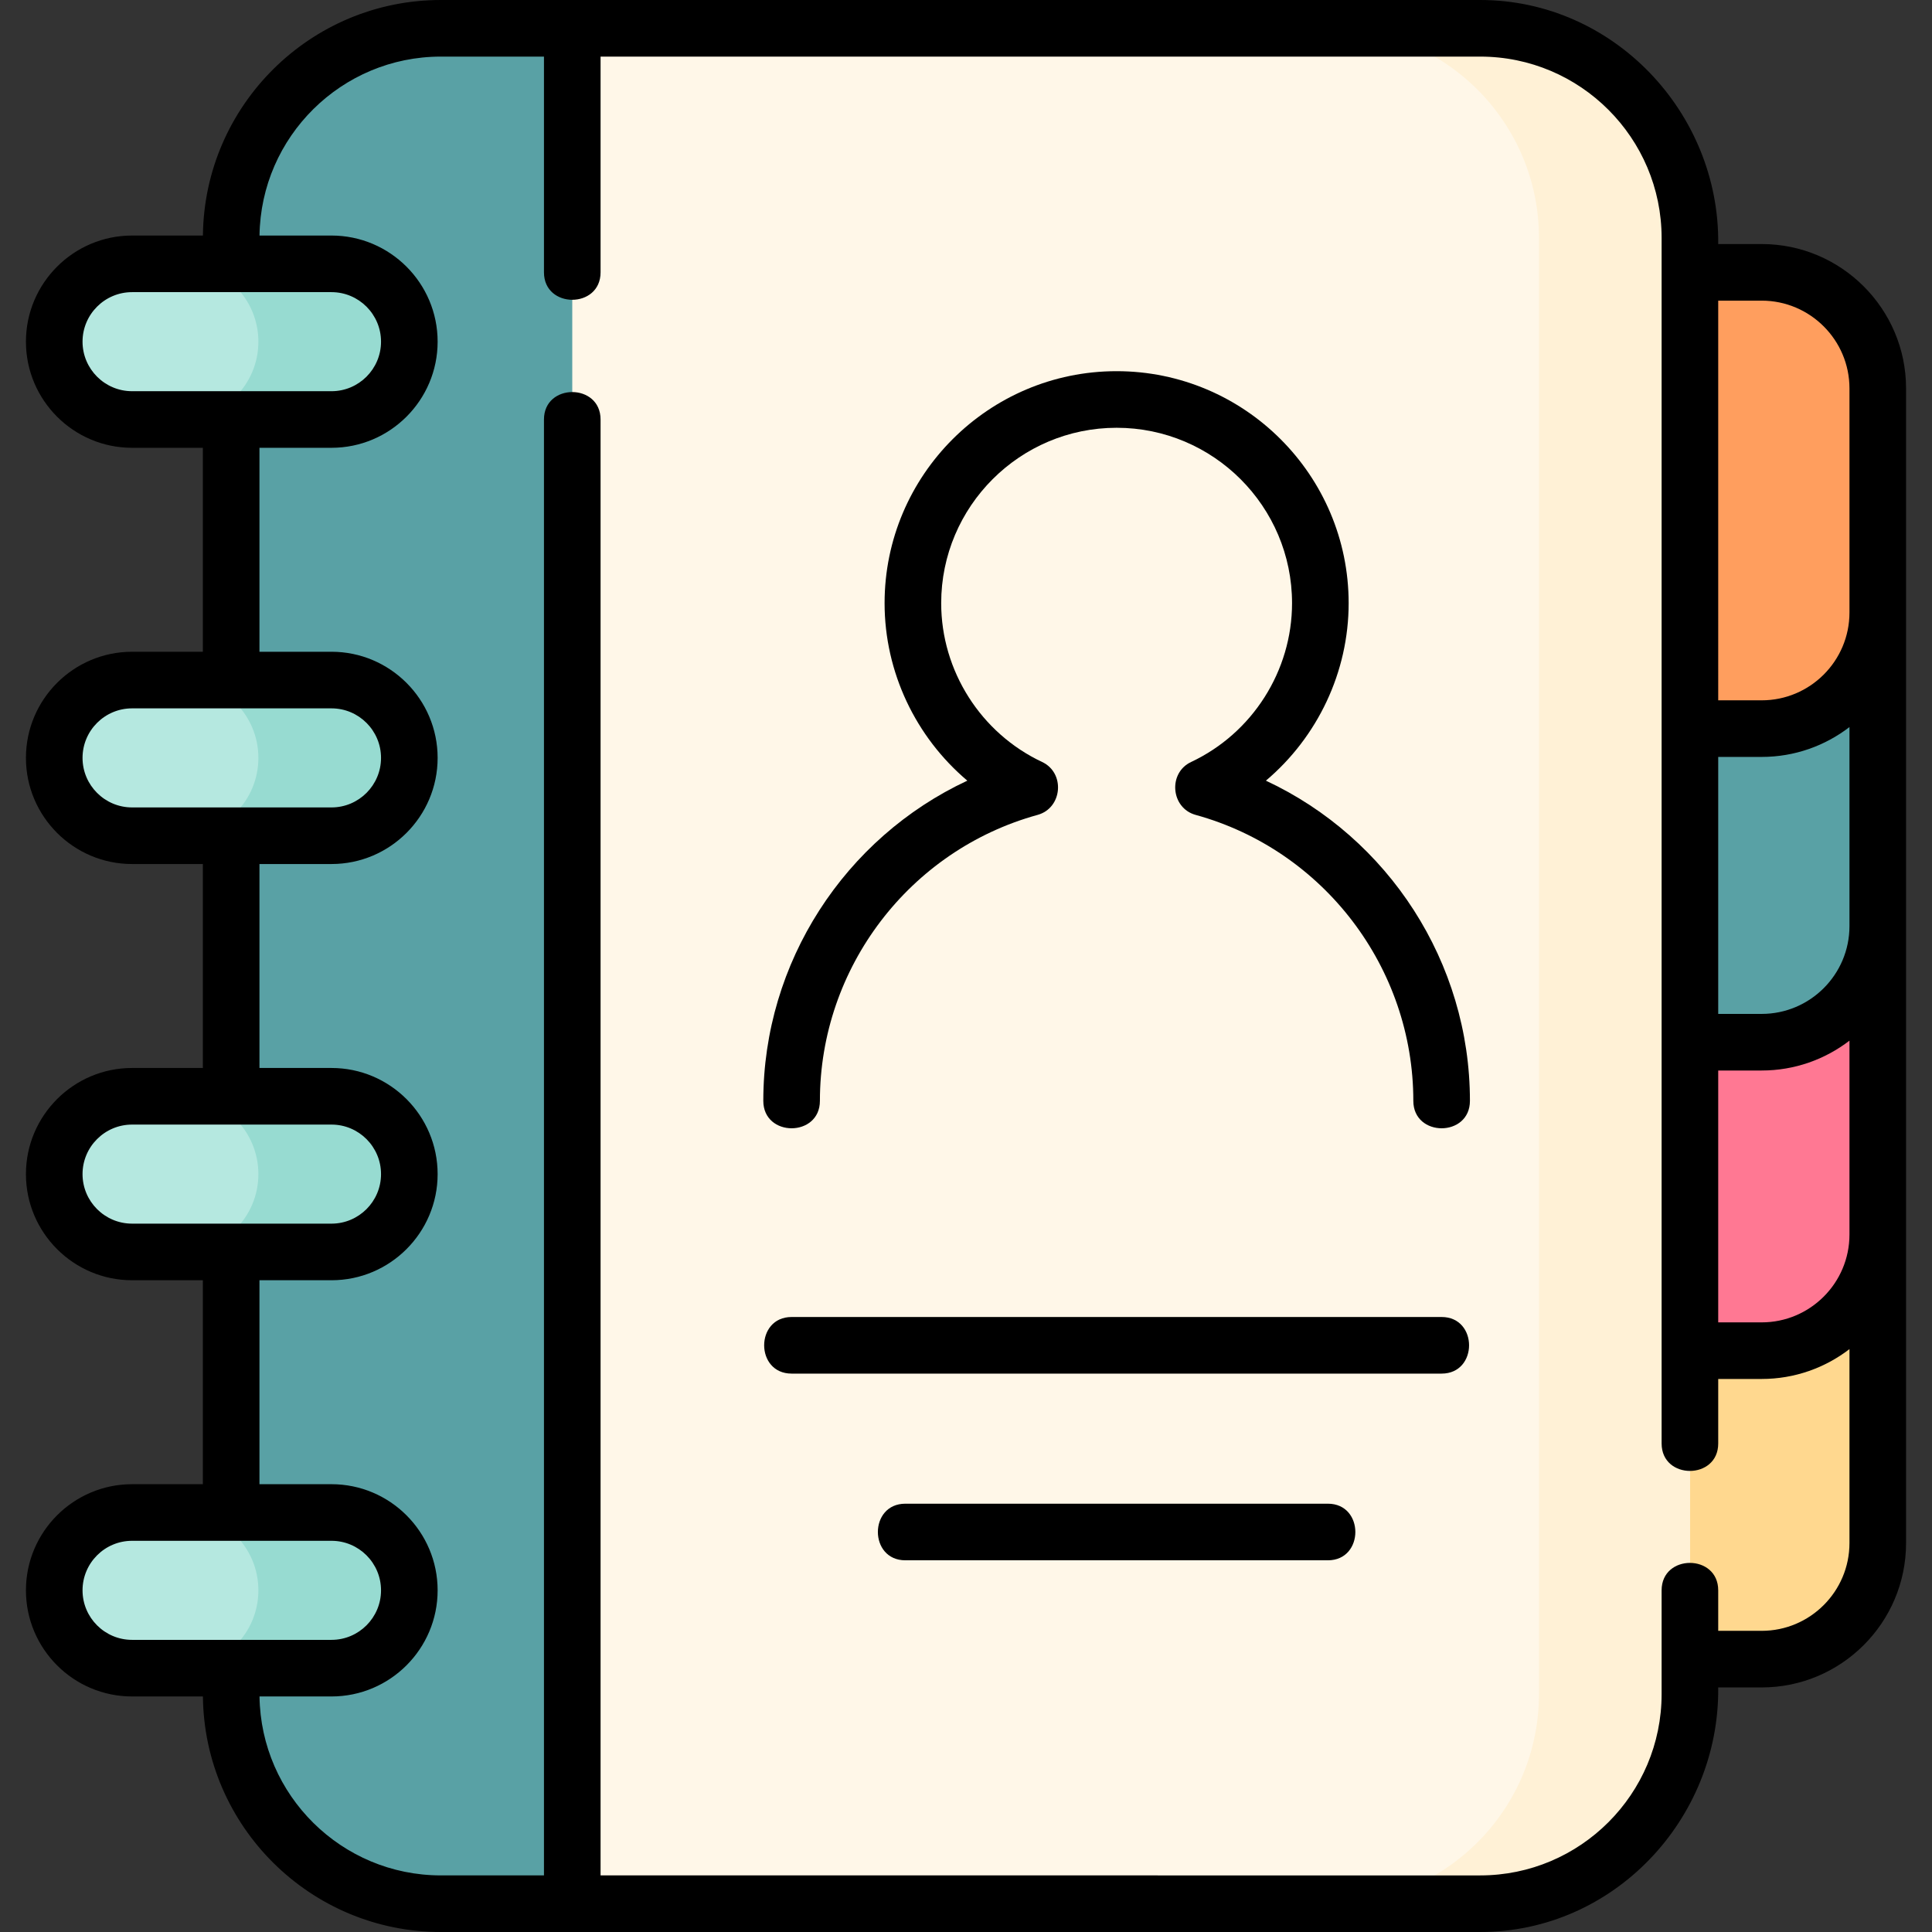 <svg class="" xml:space="preserve" style="enable-background:new 0 0 512 512" viewBox="0 0 512 512" y="0" x="0" height="512" width="512" xmlns:xlink="http://www.w3.org/1999/xlink" version="1.1" xmlns="http://www.w3.org/2000/svg"><rect x="0" y="0" width="512" height="512" fill="#333333" stroke="none"/><g><path data-original="#ffd88f" opacity="1" d="M413.426 439.686h53.438c16.99 0 30.762-13.773 30.762-30.762v-90.156h-84.2z" fill="#ffd88f"></path><path data-original="#ff7893" opacity="1" d="M413.426 357.94h53.438c16.99 0 30.762-13.773 30.762-30.762v-90.156h-84.2z" fill="#ff7893"></path><path class="" data-original="#59a1a5" opacity="1" d="M413.426 276.194h53.438c16.99 0 30.762-13.773 30.762-30.762v-91.513h-84.2z" fill="#59a1a5"></path><path data-original="#ff9e5e" opacity="1" d="M413.426 193.092h53.435c16.991 0 30.764-13.772 30.764-30.76v-59.398c0-16.988-13.774-30.76-30.764-30.76h-53.435z" fill="#ff9e5e"></path><path class="" data-original="#fff7e8" opacity="1" d="M392.274 504.5H116.83c-30.691 0-55.571-24.88-55.571-55.571V63.071c0-30.691 24.88-55.57 55.571-55.57h275.444c30.691 0 55.571 24.88 55.571 55.571V448.93c0 30.69-24.88 55.57-55.571 55.57z" fill="#fff7e8"></path><path class="" data-original="#fff1d6" opacity="1" d="M392.274 7.5h-40c30.691 0 55.571 24.88 55.571 55.571v385.858c0 30.691-24.88 55.571-55.571 55.571h40c30.691 0 55.571-24.88 55.571-55.571V63.072c0-30.692-24.88-55.572-55.571-55.572z" fill="#fff1d6"></path><path class="" data-original="#59a1a5" opacity="1" d="M116.834 7.5c-30.693 0-55.575 24.878-55.575 55.567v385.866c0 30.689 24.882 55.567 55.575 55.567h34.823V7.5z" fill="#59a1a5"></path><g fill="#b5e8e0"><path class="" data-original="#b5e8e0" opacity="1" fill="#b5e8e0" d="M87.85 111.173H35c-11.392 0-20.626-9.235-20.626-20.626 0-11.392 9.235-20.626 20.626-20.626h52.85c11.392 0 20.626 9.235 20.626 20.626 0 11.391-9.234 20.626-20.626 20.626zM87.85 221.476H35c-11.391 0-20.626-9.235-20.626-20.626 0-11.392 9.235-20.627 20.627-20.627h52.85c11.392 0 20.626 9.235 20.626 20.626-.001 11.392-9.235 20.627-20.627 20.627zM87.85 331.778H35c-11.391 0-20.626-9.235-20.626-20.626 0-11.392 9.235-20.627 20.627-20.627h52.85c11.392 0 20.626 9.235 20.626 20.626-.001 11.392-9.235 20.627-20.627 20.627zM87.85 442.08H35c-11.391 0-20.626-9.235-20.626-20.626 0-11.392 9.235-20.626 20.627-20.626h52.85c11.392 0 20.626 9.235 20.626 20.626-.001 11.392-9.235 20.626-20.627 20.626z"></path></g><g fill="#97dbd1"><path data-original="#97dbd1" opacity="1" fill="#97dbd1" d="M87.85 69.92h-40c11.392 0 20.626 9.235 20.626 20.626s-9.235 20.626-20.626 20.626h40c11.392 0 20.626-9.235 20.626-20.626S99.242 69.92 87.85 69.92zM87.85 180.223h-40c11.392 0 20.626 9.235 20.626 20.626 0 11.392-9.235 20.626-20.626 20.626h40c11.392 0 20.626-9.235 20.626-20.626.001-11.391-9.234-20.626-20.626-20.626zM87.85 290.525h-40c11.392 0 20.626 9.235 20.626 20.626 0 11.392-9.235 20.626-20.626 20.626h40c11.392 0 20.626-9.235 20.626-20.626.001-11.391-9.234-20.626-20.626-20.626zM87.85 400.828h-40c11.392 0 20.626 9.235 20.626 20.626 0 11.392-9.235 20.626-20.626 20.626h40c11.392 0 20.626-9.235 20.626-20.626.001-11.392-9.234-20.626-20.626-20.626z"></path></g><path class="" data-original="#000000" opacity="1" fill="#000000" d="M466.862 64.674h-11.517C455.724 29.809 427.541 0 392.274 0H151.829c-.029 0-.057.004-.086.004S151.686 0 151.657 0h-34.823C82.271 0 54.125 27.943 53.775 62.421H35c-15.509 0-28.126 12.617-28.126 28.126S19.491 118.673 35 118.673h18.759v54.05H35c-15.509 0-28.126 12.618-28.126 28.127S19.491 228.976 35 228.976h18.759v54.05H35c-15.509 0-28.126 12.618-28.126 28.127S19.491 339.278 35 339.278h18.759v54.05H35c-15.509 0-28.126 12.617-28.126 28.126S19.491 449.58 35 449.58h18.776c.35 34.477 28.496 62.42 63.058 62.42h34.823c.029 0 .057-.004.086-.004s.057.004.086.004h240.445c35.376 0 63.441-29.886 63.071-64.813h11.519c21.098 0 38.262-17.165 38.262-38.263v-305.99c0-21.097-17.165-38.26-38.264-38.26zm23.264 262.504c0 12.827-10.436 23.263-23.262 23.263h-11.519v-66.746h11.519c8.746 0 16.811-2.956 23.262-7.913zm0-81.746c0 12.827-10.436 23.263-23.262 23.263h-11.519v-68.103h11.517c8.747 0 16.812-2.956 23.265-7.913v52.753zM466.862 79.674c12.828 0 23.265 10.435 23.265 23.26v59.398c0 12.825-10.437 23.26-23.265 23.26h-11.517V79.674zM21.874 90.547c0-7.237 5.889-13.126 13.126-13.126h52.85c7.238 0 13.126 5.889 13.126 13.126s-5.888 13.126-13.126 13.126H35c-7.238 0-13.126-5.889-13.126-13.126zm0 110.303c0-7.238 5.889-13.127 13.126-13.127h52.85c7.238 0 13.126 5.889 13.126 13.127 0 7.237-5.888 13.126-13.126 13.126H35c-7.238 0-13.126-5.889-13.126-13.126zm0 110.302c0-7.238 5.889-13.127 13.126-13.127h52.85c7.238 0 13.126 5.889 13.126 13.126 0 7.238-5.888 13.127-13.126 13.127H35c-7.238 0-13.126-5.888-13.126-13.126zm0 110.302c0-7.237 5.889-13.126 13.126-13.126h52.85c7.238 0 13.126 5.889 13.126 13.126S95.088 434.58 87.85 434.58H35c-7.238 0-13.126-5.889-13.126-13.126zm444.99 10.733h-11.519v-10.732c0-9.697-15-9.697-15 0v27.476c0 26.506-21.564 48.07-48.071 48.07H159.156V111.173c0-9.697-15-9.697-15 0V497h-27.323c-26.291 0-47.709-21.214-48.058-47.42H87.85c15.509 0 28.126-12.617 28.126-28.126s-12.617-28.126-28.126-28.126H68.759v-54.05H87.85c15.509 0 28.126-12.618 28.126-28.127s-12.617-28.126-28.126-28.126H68.759v-54.05H87.85c15.509 0 28.126-12.617 28.126-28.126s-12.617-28.127-28.126-28.127H68.759v-54.05H87.85c15.509 0 28.126-12.617 28.126-28.126S103.359 62.421 87.85 62.421H68.775C69.124 36.214 90.542 15 116.834 15h27.323v57.174c0 9.697 15 9.697 15 0V15h233.118c26.506 0 48.071 21.564 48.071 48.071v319.467c0 9.697 15 9.697 15 0V365.44h11.519c8.746 0 16.811-2.956 23.262-7.913v51.397c-.001 12.827-10.436 23.263-23.263 23.263z"></path><path class="" data-original="#000000" opacity="1" fill="#000000" d="M335.478 206.883c13.655-11.534 21.927-28.728 21.927-47.036 0-33.901-27.584-61.482-61.491-61.482-33.906 0-61.49 27.581-61.49 61.482 0 18.309 8.271 35.502 21.927 47.036-32.468 15.161-54.068 48.142-54.068 84.85 0 9.697 15 9.697 15 0 0-35.257 23.725-66.418 57.695-75.779 6.577-1.813 7.371-11.118 1.196-14.019-16.25-7.635-26.75-24.154-26.75-42.088 0-25.631 20.855-46.482 46.49-46.482s46.491 20.852 46.491 46.482c0 17.934-10.5 34.453-26.75 42.088-6.174 2.901-5.381 12.206 1.196 14.019 33.97 9.361 57.695 40.522 57.695 75.779 0 9.697 15 9.697 15 0 0-36.709-21.599-69.689-54.068-84.85zM382.046 349.019H209.783c-9.697 0-9.697 15 0 15h172.263c9.697 0 9.697-15 0-15zM351.909 398.496H239.92c-9.697 0-9.697 15 0 15h111.989c9.697 0 9.697-15 0-15z"></path></g></svg>